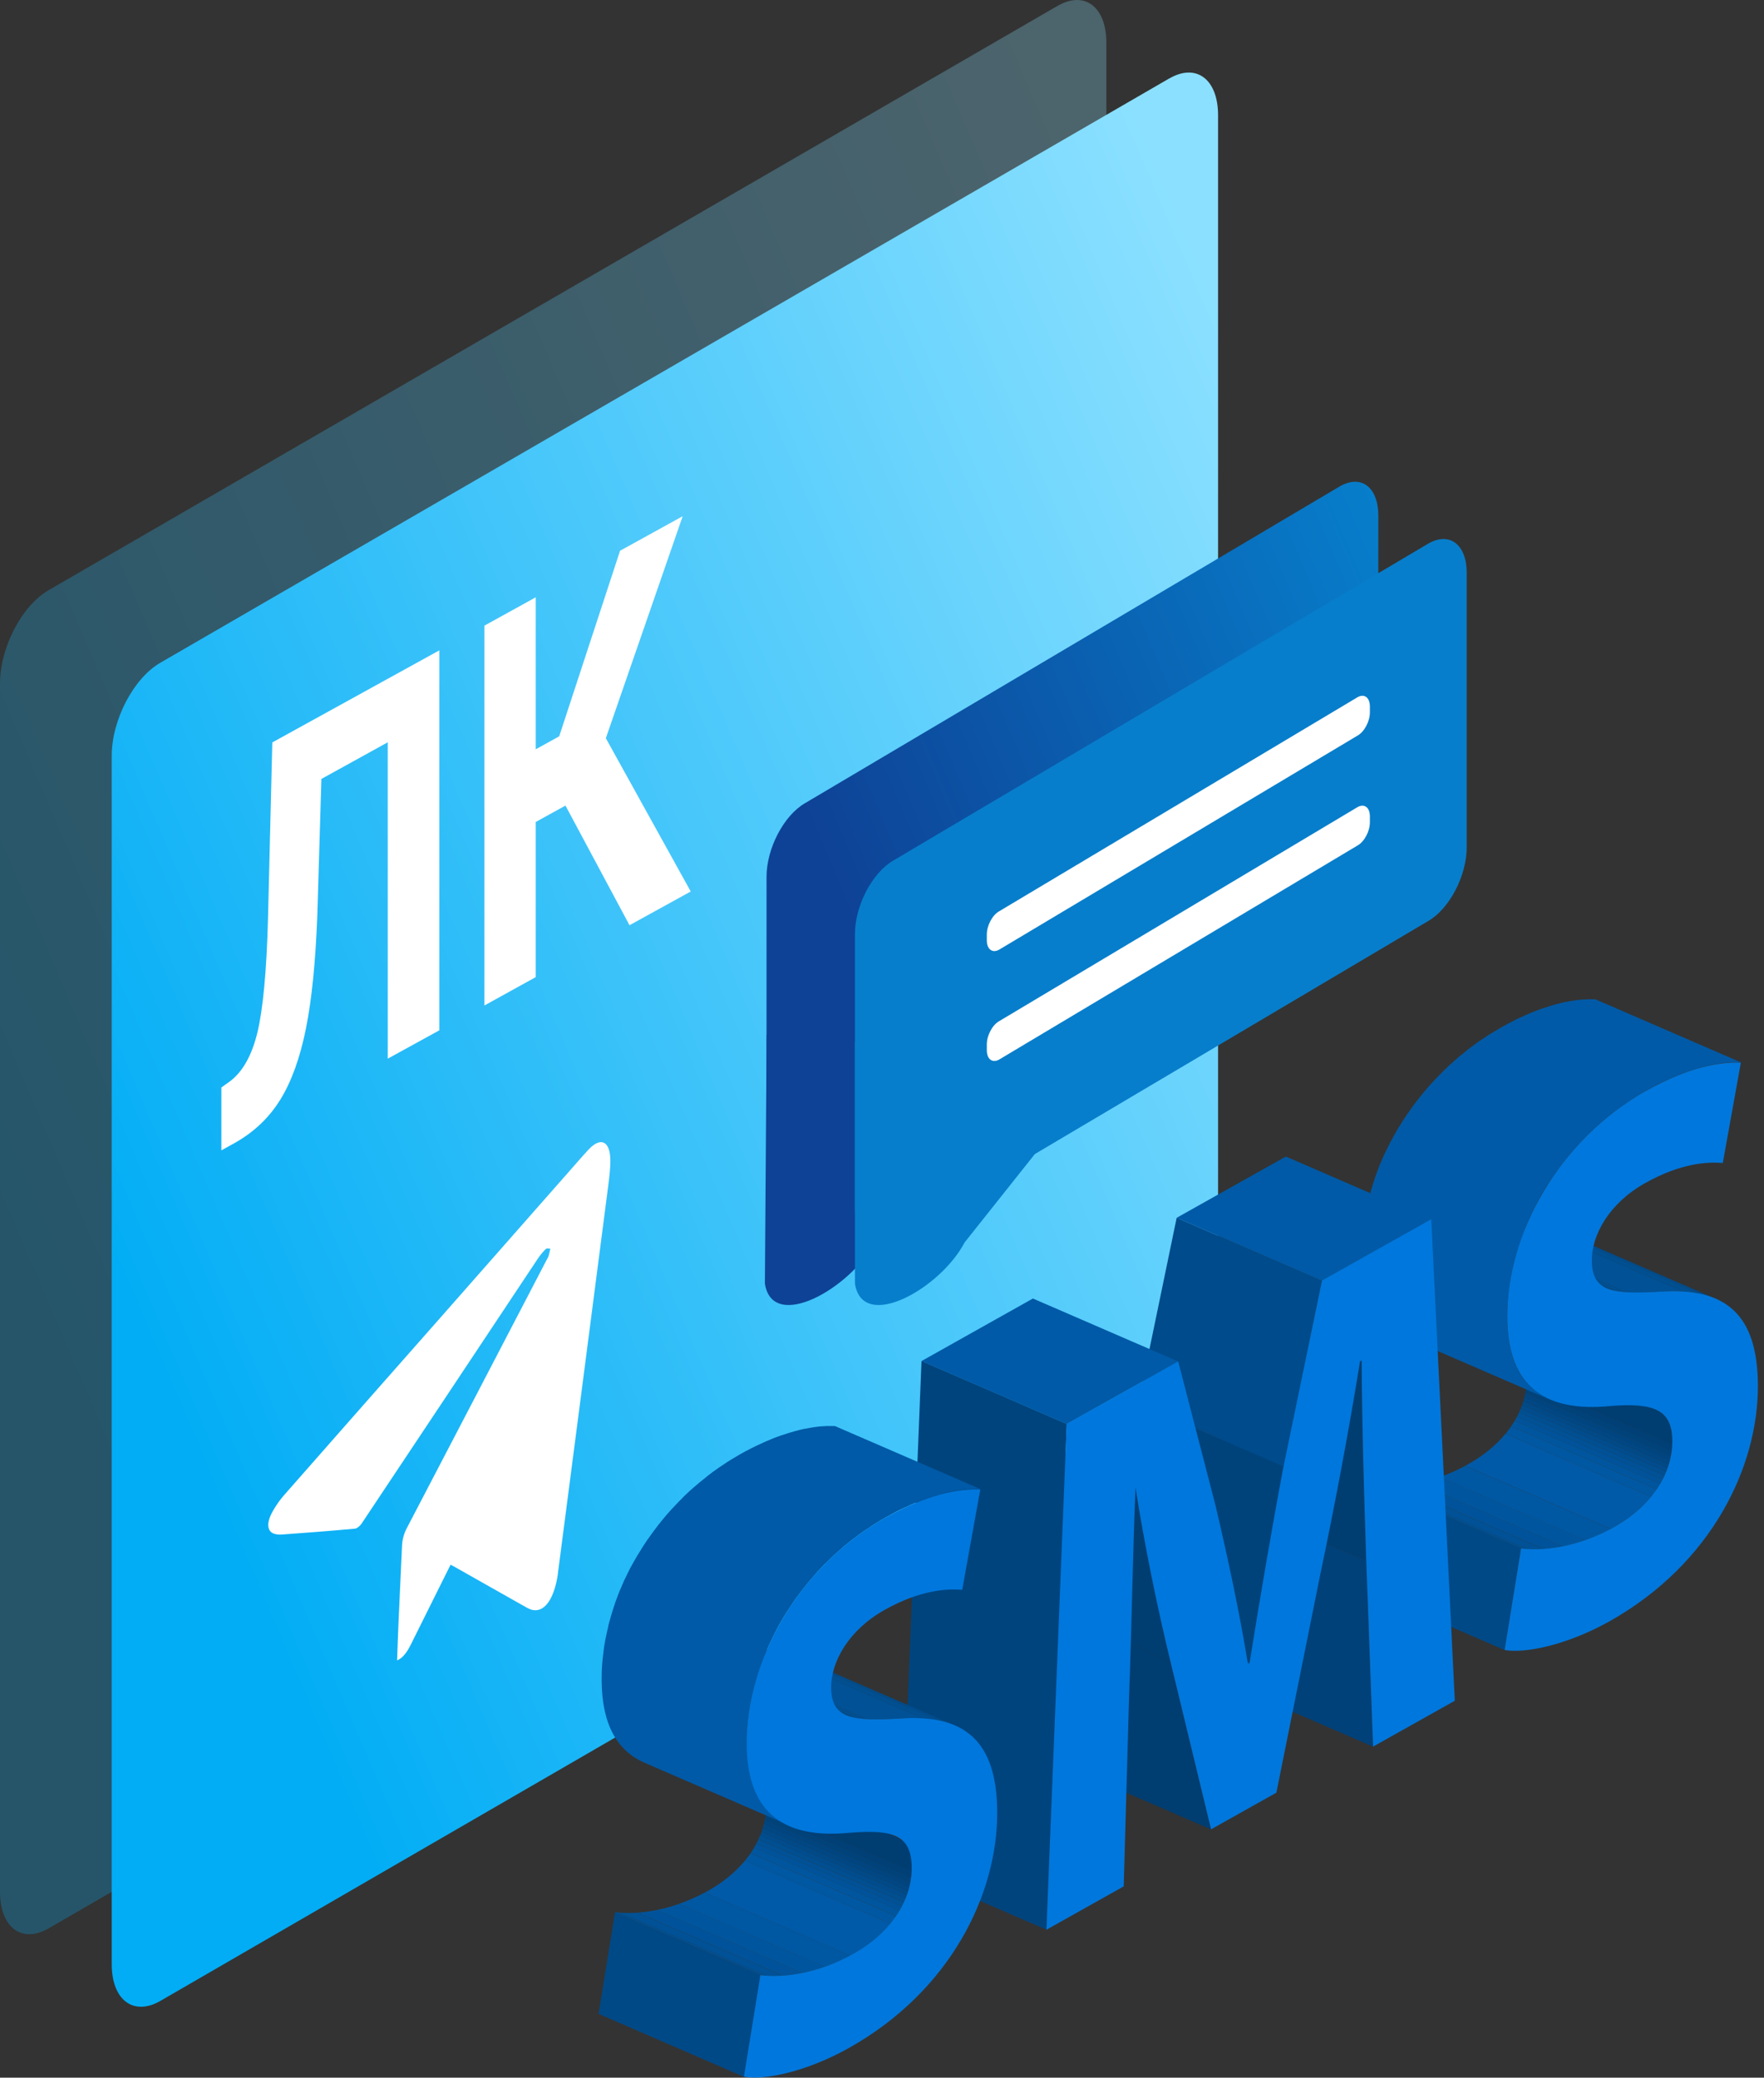 <svg width="124" height="146" viewBox="0 0 124 146" fill="none" xmlns="http://www.w3.org/2000/svg">
<rect x="0" y="0" width="124" height="146" fill="#333333" stroke="none"/>
<g clip-path="url(#clip0_1815_4891)">
<path opacity="0.28" fill-rule="evenodd" clip-rule="evenodd" d="M74.344 0.41L3.418 41.472C1.533 42.562 0 45.497 0 48.022V132.917C0 135.441 1.525 136.597 3.418 135.507L74.353 94.445C76.238 93.355 77.771 90.42 77.771 87.895V3C77.771 0.475 76.238 -0.68 74.353 0.41H74.344Z" fill="url(#paint0_linear_1815_4891)"/>
<path fill-rule="evenodd" clip-rule="evenodd" d="M82.198 5.509L11.272 46.571C9.386 47.661 7.853 50.596 7.853 53.121V138.016C7.853 140.54 9.378 141.696 11.272 140.606L82.206 99.544C84.091 98.454 85.624 95.519 85.624 92.994V8.099C85.624 5.574 84.1 4.419 82.206 5.509H82.198Z" fill="url(#paint1_linear_1815_4891)"/>
<path d="M105.758 115.947L95.544 111.521L96.691 104.381L106.914 108.807L105.758 115.947Z" fill="#004987"/>
<path d="M106.914 108.807L96.691 104.381C96.831 104.397 96.97 104.405 97.126 104.422L107.348 108.848C107.201 108.84 107.053 108.824 106.914 108.807Z" fill="#004F91"/>
<path d="M107.348 108.848L97.126 104.422C97.478 104.446 97.871 104.446 98.281 104.422L108.504 108.848C108.086 108.873 107.7 108.873 107.348 108.848Z" fill="#005196"/>
<path d="M108.504 108.84L98.281 104.413C98.716 104.389 99.175 104.323 99.659 104.225L109.881 108.652C109.397 108.75 108.938 108.807 108.504 108.84Z" fill="#00539A"/>
<path d="M109.881 108.652L99.659 104.225C100.151 104.126 100.667 103.987 101.2 103.799L111.423 108.225C110.89 108.414 110.373 108.553 109.881 108.652Z" fill="#00569E"/>
<path d="M111.422 108.225L101.2 103.799C101.79 103.594 102.389 103.331 102.995 103.012L113.218 107.438C112.611 107.766 112.004 108.029 111.422 108.225Z" fill="#0058A3"/>
<path d="M113.218 107.43L102.995 103.003C103.069 102.962 103.143 102.921 103.225 102.88C104.299 102.274 105.176 101.544 105.832 100.749L116.054 105.176C115.398 105.979 114.521 106.701 113.447 107.307C113.373 107.348 113.3 107.389 113.218 107.43Z" fill="#005AA7"/>
<path d="M116.062 105.176L105.84 100.749C105.979 100.585 106.11 100.405 106.233 100.233L116.456 104.659C116.333 104.831 116.201 105.012 116.062 105.176Z" fill="#0058A3"/>
<path d="M116.448 104.651L106.225 100.224C106.307 100.101 106.397 99.97 106.471 99.847L116.693 104.274C116.62 104.405 116.538 104.528 116.448 104.651Z" fill="#00569E"/>
<path d="M116.693 104.274L106.471 99.847C106.528 99.741 106.594 99.642 106.643 99.536L116.865 103.962C116.808 104.069 116.751 104.176 116.693 104.274Z" fill="#00539A"/>
<path d="M116.866 103.963L106.643 99.536C106.692 99.446 106.741 99.347 106.782 99.257L117.005 103.684C116.964 103.774 116.915 103.872 116.866 103.963Z" fill="#005196"/>
<path d="M117.005 103.684L106.783 99.257C106.824 99.167 106.865 99.077 106.897 98.987L117.12 103.413C117.087 103.503 117.046 103.594 117.005 103.684Z" fill="#004F91"/>
<path d="M117.12 103.413L106.897 98.987C106.93 98.905 106.963 98.814 106.996 98.724L117.218 103.151C117.185 103.233 117.152 103.323 117.12 103.413Z" fill="#004C8D"/>
<path d="M117.218 103.151L106.996 98.724C107.028 98.642 107.053 98.552 107.078 98.462L117.3 102.889C117.275 102.979 117.243 103.061 117.218 103.151Z" fill="#004A88"/>
<path d="M117.308 102.889L107.086 98.462C107.11 98.372 107.143 98.282 107.159 98.183L117.382 102.61C117.357 102.7 117.333 102.79 117.308 102.889Z" fill="#004784"/>
<path d="M117.382 102.618L107.16 98.191C107.184 98.093 107.209 97.995 107.225 97.888L117.448 102.315C117.431 102.413 117.407 102.512 117.382 102.618Z" fill="#004580"/>
<path d="M117.448 102.315L107.225 97.888C107.25 97.773 107.266 97.659 107.283 97.535L117.505 101.962C117.489 102.077 117.472 102.192 117.448 102.315Z" fill="#00437B"/>
<path d="M117.505 101.971L107.282 97.544C107.307 97.388 107.315 97.232 107.323 97.076L117.546 101.503C117.546 101.659 117.53 101.815 117.505 101.971Z" fill="#004077"/>
<path d="M117.546 101.503L107.324 97.076C107.324 96.995 107.324 96.904 107.324 96.822C107.324 95.666 106.955 94.978 106.143 94.625L116.366 99.052C117.177 99.405 117.538 100.093 117.546 101.249C117.546 101.331 117.546 101.421 117.546 101.503Z" fill="#003E72"/>
<path d="M112.939 90.527L102.717 86.1C102.774 86.124 102.84 86.149 102.905 86.174L113.128 90.6C113.062 90.576 113.005 90.551 112.939 90.527Z" fill="#004A88"/>
<path d="M113.128 90.6L102.905 86.174C103.036 86.223 103.184 86.256 103.332 86.288L113.554 90.715C113.398 90.691 113.259 90.65 113.128 90.609V90.6Z" fill="#004C8D"/>
<path d="M113.554 90.715L103.332 86.288C103.569 86.338 103.832 86.362 104.119 86.379L114.341 90.805C114.054 90.789 113.792 90.756 113.554 90.715Z" fill="#004F91"/>
<path d="M114.341 90.805L104.118 86.379C104.774 86.42 105.569 86.395 106.52 86.338C107.078 86.297 107.586 86.297 108.078 86.321L118.3 90.748C117.817 90.723 117.3 90.723 116.743 90.764C115.792 90.822 114.997 90.846 114.341 90.805Z" fill="#005196"/>
<path d="M118.3 90.748L108.078 86.321C108.463 86.346 108.824 86.387 109.16 86.452L119.382 90.879C119.046 90.814 118.677 90.764 118.3 90.748Z" fill="#004F91"/>
<path d="M119.382 90.887L109.16 86.46C109.447 86.518 109.717 86.592 109.971 86.674L120.194 91.1C119.94 91.018 119.669 90.945 119.382 90.887Z" fill="#004C8D"/>
<path d="M120.202 91.1L109.98 86.674C110.119 86.723 110.25 86.772 110.373 86.829L120.596 91.256C120.465 91.199 120.333 91.15 120.202 91.1Z" fill="#004A88"/>
<path d="M105.979 91.732C105.979 91.6 105.995 91.478 106.004 91.346C106.004 91.264 106.02 91.182 106.028 91.1C106.036 90.978 106.053 90.855 106.069 90.732C106.069 90.666 106.086 90.592 106.094 90.527C106.135 90.231 106.176 89.936 106.233 89.65C106.241 89.592 106.258 89.543 106.266 89.486C106.315 89.24 106.372 88.994 106.43 88.748C106.43 88.723 106.438 88.698 106.446 88.674C106.504 88.428 106.577 88.182 106.651 87.944C106.668 87.879 106.692 87.813 106.709 87.756C106.766 87.559 106.832 87.371 106.897 87.174C106.914 87.125 106.93 87.075 106.946 87.026C107.028 86.797 107.118 86.559 107.209 86.329C107.233 86.272 107.25 86.223 107.274 86.174C107.356 85.977 107.438 85.78 107.528 85.583C107.553 85.526 107.578 85.469 107.61 85.411C107.725 85.165 107.848 84.919 107.971 84.674C107.996 84.632 108.02 84.591 108.037 84.542C108.176 84.272 108.324 84.01 108.487 83.739C108.496 83.723 108.504 83.706 108.512 83.69C108.594 83.55 108.676 83.419 108.766 83.288C108.791 83.247 108.824 83.206 108.848 83.157C108.963 82.977 109.078 82.804 109.201 82.632C109.201 82.632 109.209 82.616 109.217 82.608C109.356 82.403 109.504 82.198 109.66 81.993C109.701 81.936 109.75 81.878 109.791 81.821C109.922 81.649 110.053 81.485 110.184 81.321C110.217 81.28 110.25 81.239 110.283 81.198C110.447 81.001 110.619 80.804 110.791 80.608C110.832 80.558 110.873 80.517 110.922 80.468C111.062 80.312 111.201 80.165 111.348 80.017C111.398 79.96 111.455 79.911 111.504 79.862C111.693 79.673 111.881 79.493 112.07 79.304C112.078 79.304 112.086 79.288 112.094 79.279C112.283 79.107 112.472 78.943 112.668 78.779C112.726 78.73 112.783 78.681 112.84 78.632C113.004 78.493 113.177 78.361 113.34 78.23C113.39 78.197 113.431 78.156 113.48 78.124C113.693 77.96 113.906 77.804 114.127 77.648C114.177 77.615 114.234 77.574 114.283 77.542C114.464 77.419 114.644 77.304 114.824 77.181C114.89 77.14 114.955 77.099 115.021 77.058C115.251 76.918 115.488 76.779 115.726 76.64C115.882 76.558 116.037 76.476 116.185 76.386C116.39 76.271 116.595 76.173 116.792 76.074C116.8 76.074 116.816 76.066 116.824 76.058C117.013 75.968 117.193 75.877 117.382 75.804C117.439 75.779 117.497 75.746 117.562 75.722C117.693 75.664 117.825 75.607 117.956 75.558C118.013 75.533 118.079 75.508 118.136 75.484C118.275 75.427 118.415 75.377 118.546 75.336C118.587 75.32 118.636 75.304 118.677 75.287C118.743 75.263 118.808 75.246 118.874 75.222C118.956 75.197 119.03 75.164 119.103 75.148C119.169 75.123 119.235 75.107 119.3 75.091C119.374 75.066 119.448 75.049 119.521 75.025C119.587 75.008 119.644 74.992 119.71 74.976C119.784 74.959 119.849 74.943 119.923 74.918C119.981 74.902 120.046 74.894 120.104 74.877C120.169 74.861 120.226 74.853 120.292 74.836C120.489 74.795 120.669 74.763 120.85 74.738C120.882 74.738 120.915 74.73 120.956 74.722C121.136 74.697 121.309 74.681 121.481 74.664C121.514 74.664 121.538 74.664 121.571 74.664C121.677 74.664 121.784 74.656 121.891 74.648H121.997C122.128 74.648 122.251 74.648 122.366 74.648L112.144 70.221C112.021 70.221 111.898 70.221 111.775 70.221H111.668C111.562 70.221 111.455 70.221 111.348 70.237H111.258C111.094 70.246 110.914 70.27 110.734 70.295C110.701 70.295 110.668 70.303 110.627 70.311C110.447 70.336 110.258 70.369 110.07 70.41C110.061 70.41 110.045 70.41 110.037 70.41C109.988 70.418 109.938 70.434 109.889 70.442C109.832 70.459 109.766 70.467 109.709 70.483C109.635 70.5 109.57 70.516 109.496 70.541C109.438 70.557 109.373 70.574 109.307 70.59L109.086 70.656C109.02 70.672 108.963 70.688 108.889 70.713C108.807 70.737 108.733 70.762 108.651 70.795C108.586 70.82 108.52 70.836 108.455 70.861C108.446 70.861 108.43 70.861 108.422 70.869C108.389 70.877 108.356 70.893 108.324 70.901C108.192 70.951 108.053 71 107.914 71.049C107.856 71.074 107.791 71.098 107.733 71.123C107.602 71.18 107.471 71.229 107.34 71.287C107.282 71.311 107.225 71.336 107.159 71.369C106.979 71.451 106.791 71.533 106.602 71.623C106.594 71.623 106.577 71.631 106.577 71.639C106.381 71.738 106.176 71.844 105.971 71.951C105.946 71.959 105.93 71.967 105.913 71.984C105.782 72.057 105.651 72.123 105.512 72.205C105.274 72.344 105.036 72.484 104.807 72.623C104.741 72.664 104.676 72.705 104.61 72.746C104.43 72.861 104.249 72.984 104.069 73.107C104.02 73.139 103.962 73.172 103.913 73.213C103.692 73.369 103.479 73.525 103.266 73.689C103.216 73.722 103.175 73.762 103.126 73.803C102.962 73.935 102.79 74.074 102.626 74.205C102.569 74.254 102.511 74.303 102.454 74.353C102.257 74.517 102.069 74.689 101.88 74.861C101.88 74.861 101.864 74.877 101.856 74.885C101.659 75.066 101.47 75.246 101.282 75.443C101.233 75.5 101.175 75.549 101.126 75.599C100.978 75.746 100.839 75.902 100.7 76.05C100.659 76.099 100.618 76.14 100.569 76.189C100.396 76.386 100.224 76.582 100.06 76.779C100.06 76.787 100.044 76.804 100.036 76.812C100.011 76.837 99.987 76.869 99.962 76.902C99.823 77.074 99.691 77.238 99.56 77.41C99.519 77.468 99.47 77.525 99.429 77.582C99.281 77.787 99.134 77.992 98.986 78.197C98.986 78.197 98.978 78.214 98.97 78.214C98.855 78.394 98.732 78.566 98.618 78.747C98.593 78.788 98.56 78.829 98.535 78.878C98.454 79.017 98.372 79.148 98.281 79.279V79.296C98.281 79.296 98.265 79.32 98.257 79.329C98.101 79.591 97.954 79.862 97.806 80.132C97.79 80.157 97.773 80.189 97.757 80.214C97.757 80.23 97.74 80.247 97.732 80.263C97.609 80.509 97.486 80.755 97.371 81.001C97.363 81.026 97.347 81.042 97.339 81.058C97.322 81.091 97.306 81.132 97.29 81.165C97.199 81.362 97.117 81.558 97.035 81.755C97.019 81.788 97.003 81.829 96.986 81.862C96.986 81.878 96.978 81.894 96.97 81.911C96.88 82.14 96.789 82.37 96.707 82.608C96.707 82.624 96.699 82.632 96.691 82.649C96.675 82.681 96.666 82.722 96.658 82.755C96.593 82.952 96.527 83.141 96.47 83.337C96.462 83.37 96.445 83.411 96.437 83.452C96.437 83.477 96.421 83.501 96.412 83.534C96.339 83.78 96.273 84.018 96.207 84.264V84.28C96.207 84.28 96.199 84.313 96.191 84.337C96.134 84.583 96.076 84.829 96.027 85.075C96.027 85.108 96.011 85.141 96.002 85.174C96.002 85.198 96.002 85.215 95.994 85.231C95.937 85.526 95.888 85.821 95.855 86.108C95.855 86.133 95.855 86.157 95.847 86.182C95.847 86.223 95.847 86.272 95.83 86.313C95.814 86.436 95.806 86.559 95.789 86.682C95.789 86.764 95.773 86.846 95.765 86.928C95.757 87.059 95.748 87.182 95.74 87.313C95.74 87.371 95.74 87.42 95.732 87.477V87.534C95.732 87.748 95.716 87.961 95.724 88.174C95.748 91.305 96.847 93.109 98.732 93.929L108.955 98.355C107.077 97.544 105.971 95.732 105.946 92.601C105.946 92.388 105.946 92.183 105.954 91.961C105.954 91.887 105.954 91.814 105.963 91.74V91.724L105.979 91.732Z" fill="#005AA7"/>
<path d="M115.726 76.648C118.661 75 120.825 74.615 122.374 74.672L121.104 81.722C120.054 81.64 118.202 81.706 115.652 83.132C113.103 84.559 111.881 86.797 111.898 88.592C111.914 90.805 113.381 90.953 116.751 90.764C121.358 90.453 123.538 92.42 123.571 97.298C123.612 103.102 120.284 109.914 113.152 113.923C110.184 115.587 107.25 116.202 105.766 115.947L106.922 108.807C108.512 109.004 110.947 108.717 113.455 107.307C116.152 105.791 117.57 103.503 117.554 101.241C117.538 99.085 116.3 98.544 113.16 98.806C108.824 99.224 105.987 97.626 105.954 92.592C105.913 86.69 109.594 80.091 115.718 76.648H115.726Z" fill="#0077DC"/>
<path d="M96.511 122.735L86.288 118.308L85.813 105.274L96.035 109.701L96.511 122.735Z" fill="#004179"/>
<path d="M87.723 116.939L77.501 112.513L77.615 112.447L87.838 116.874L87.723 116.939Z" fill="#0061B3"/>
<path d="M96.043 109.701L85.821 105.274C85.682 101.184 85.526 96.207 85.493 91.174L95.716 95.601C95.748 100.634 95.896 105.602 96.043 109.693V109.701Z" fill="#003E72"/>
<path d="M87.838 116.874L77.615 112.447C78.32 108.029 79.181 102.962 80.001 98.634L90.223 103.061C89.404 107.389 88.543 112.455 87.838 116.874Z" fill="#00437B"/>
<path d="M85.132 128.555L74.91 124.129L72.049 112.283L82.263 116.71L85.132 128.555Z" fill="#003D70"/>
<path d="M90.231 103.061L80.009 98.634L82.714 85.575L92.928 90.002L90.223 103.061H90.231Z" fill="#004B8B"/>
<path d="M92.928 90.002L82.714 85.575L90.387 81.272L100.61 85.698L92.937 90.002H92.928Z" fill="#005AA7"/>
<path d="M82.263 116.71L72.041 112.283C71.172 108.701 70.246 104.266 69.598 100.101L79.82 104.528C80.468 108.701 81.386 113.136 82.263 116.71Z" fill="#003E72"/>
<path d="M73.566 135.605L63.343 131.179L64.778 95.634L74.992 100.06L73.566 135.605Z" fill="#00447E"/>
<path d="M74.992 100.069L64.778 95.642L72.607 91.248L82.829 95.675L74.992 100.069Z" fill="#005AA7"/>
<path d="M100.61 85.698L102.266 119.513L96.519 122.735L96.043 109.701C95.904 105.61 95.748 100.634 95.716 95.601L95.601 95.666C94.822 100.536 93.773 106.069 92.797 110.693L89.723 125.973L85.132 128.547L82.263 116.702C81.394 113.119 80.468 108.684 79.82 104.52C79.624 109.324 79.542 114.726 79.37 119.153L78.992 132.556L73.557 135.605L74.984 100.06L82.821 95.666L85.444 105.791C86.28 109.348 87.116 113.201 87.723 116.931L87.838 116.866C88.543 112.447 89.403 107.381 90.223 103.053L92.928 89.986L100.601 85.682H100.61V85.698Z" fill="#0077DC"/>
<path d="M52.301 145.943L42.079 141.516L43.234 134.376L53.449 138.802L52.301 145.943Z" fill="#004987"/>
<path d="M53.449 138.794L43.226 134.368C43.365 134.384 43.505 134.392 43.66 134.409L53.883 138.835C53.736 138.827 53.588 138.811 53.449 138.794Z" fill="#004F91"/>
<path d="M53.883 138.835L43.661 134.409C44.013 134.433 44.407 134.433 44.817 134.409L55.039 138.835C54.621 138.86 54.236 138.86 53.883 138.835Z" fill="#005196"/>
<path d="M55.039 138.827L44.816 134.4C45.251 134.376 45.71 134.31 46.194 134.212L56.416 138.639C55.932 138.737 55.473 138.794 55.039 138.827Z" fill="#00539A"/>
<path d="M56.416 138.639L46.194 134.212C46.686 134.113 47.202 133.974 47.735 133.786L57.958 138.212C57.425 138.401 56.908 138.54 56.416 138.639Z" fill="#00569E"/>
<path d="M57.957 138.212L47.735 133.786C48.325 133.581 48.923 133.318 49.53 132.999L59.753 137.425C59.146 137.753 58.539 138.007 57.957 138.212Z" fill="#0058A3"/>
<path d="M59.752 137.425L49.53 132.998C49.604 132.958 49.678 132.917 49.76 132.876C50.842 132.269 51.711 131.539 52.375 130.744L62.597 135.171C61.933 135.974 61.064 136.704 59.982 137.302C59.908 137.343 59.834 137.384 59.752 137.425Z" fill="#005AA7"/>
<path d="M62.597 135.171L52.375 130.744C52.514 130.572 52.645 130.4 52.768 130.228L62.991 134.655C62.868 134.827 62.737 135.007 62.597 135.171Z" fill="#0058A3"/>
<path d="M62.991 134.646L52.768 130.22C52.85 130.097 52.932 129.965 53.014 129.842L63.237 134.269C63.163 134.4 63.081 134.523 62.991 134.646Z" fill="#00569E"/>
<path d="M63.229 134.269L53.006 129.842C53.063 129.736 53.129 129.637 53.178 129.531L63.401 133.958C63.343 134.064 63.286 134.171 63.229 134.269Z" fill="#00539A"/>
<path d="M63.401 133.958L53.178 129.531C53.227 129.441 53.277 129.342 53.318 129.252L63.54 133.679C63.499 133.769 63.45 133.867 63.401 133.958Z" fill="#005196"/>
<path d="M63.54 133.671L53.317 129.244C53.358 129.154 53.399 129.064 53.432 128.974L63.655 133.4C63.622 133.49 63.581 133.581 63.54 133.671Z" fill="#004F91"/>
<path d="M63.663 133.408L53.44 128.982C53.473 128.9 53.506 128.81 53.539 128.719L63.761 133.146C63.728 133.228 63.696 133.318 63.663 133.408Z" fill="#004C8D"/>
<path d="M63.761 133.146L53.539 128.719C53.572 128.638 53.596 128.547 53.621 128.457L63.843 132.884C63.819 132.974 63.786 133.056 63.761 133.146Z" fill="#004A88"/>
<path d="M63.843 132.884L53.621 128.457C53.645 128.367 53.678 128.277 53.695 128.178L63.917 132.605C63.892 132.695 63.868 132.785 63.843 132.884Z" fill="#004784"/>
<path d="M63.925 132.613L53.703 128.186C53.727 128.088 53.752 127.99 53.769 127.883L63.991 132.31C63.974 132.408 63.95 132.507 63.925 132.613Z" fill="#004580"/>
<path d="M63.99 132.31L53.768 127.883C53.793 127.768 53.809 127.654 53.825 127.531L64.048 131.957C64.031 132.072 64.015 132.187 63.99 132.31Z" fill="#00437B"/>
<path d="M64.04 131.957L53.817 127.531C53.842 127.375 53.85 127.219 53.858 127.063L64.081 131.49C64.081 131.646 64.064 131.802 64.04 131.957Z" fill="#004077"/>
<path d="M64.081 131.49L53.859 127.063C53.859 126.981 53.859 126.891 53.859 126.809C53.859 125.653 53.49 124.965 52.678 124.612L62.901 129.039C63.712 129.392 64.073 130.08 64.081 131.236C64.081 131.318 64.081 131.408 64.081 131.49Z" fill="#003E72"/>
<path d="M59.474 120.522L49.252 116.095C49.309 116.12 49.374 116.144 49.44 116.169L59.663 120.595C59.597 120.571 59.539 120.546 59.474 120.522Z" fill="#004A88"/>
<path d="M59.662 120.596L49.44 116.169C49.571 116.218 49.719 116.251 49.866 116.284L60.089 120.71C59.933 120.686 59.794 120.645 59.662 120.596Z" fill="#004C8D"/>
<path d="M60.089 120.71L49.866 116.284C50.104 116.333 50.366 116.357 50.653 116.374L60.876 120.8C60.589 120.784 60.318 120.751 60.089 120.71Z" fill="#004F91"/>
<path d="M60.884 120.8L50.662 116.374C51.317 116.415 52.121 116.39 53.063 116.333C53.621 116.292 54.137 116.292 54.621 116.316L64.844 120.743C64.36 120.718 63.835 120.718 63.286 120.759C62.335 120.809 61.54 120.841 60.884 120.8Z" fill="#005196"/>
<path d="M64.843 120.743L54.621 116.316C55.006 116.341 55.367 116.382 55.703 116.448L65.925 120.874C65.589 120.809 65.229 120.768 64.843 120.743Z" fill="#004F91"/>
<path d="M65.926 120.874L55.703 116.448C55.99 116.505 56.261 116.579 56.515 116.661L66.737 121.087C66.483 121.005 66.213 120.932 65.926 120.874Z" fill="#004C8D"/>
<path d="M66.737 121.096L56.514 116.669C56.654 116.718 56.785 116.767 56.908 116.825L67.13 121.251C66.999 121.194 66.868 121.145 66.737 121.096Z" fill="#004A88"/>
<path d="M52.514 121.727C52.514 121.596 52.531 121.473 52.539 121.342C52.539 121.26 52.555 121.178 52.563 121.104C52.572 120.981 52.588 120.858 52.605 120.735C52.605 120.669 52.621 120.596 52.629 120.53C52.67 120.235 52.711 119.94 52.768 119.653C52.777 119.595 52.793 119.546 52.801 119.489C52.85 119.243 52.908 118.997 52.965 118.751C52.965 118.726 52.973 118.702 52.982 118.677C53.039 118.431 53.113 118.185 53.187 117.948C53.203 117.882 53.227 117.817 53.244 117.751C53.301 117.554 53.367 117.366 53.432 117.169C53.449 117.12 53.465 117.071 53.482 117.021C53.564 116.792 53.654 116.554 53.744 116.325C53.769 116.275 53.785 116.218 53.809 116.169C53.892 115.972 53.974 115.775 54.064 115.579C54.088 115.521 54.121 115.464 54.146 115.406C54.26 115.161 54.383 114.915 54.506 114.669C54.531 114.628 54.556 114.587 54.572 114.537C54.711 114.267 54.859 114.005 55.023 113.742C55.031 113.726 55.039 113.71 55.047 113.693C55.129 113.562 55.211 113.431 55.293 113.3C55.318 113.25 55.351 113.201 55.383 113.16C55.498 112.988 55.613 112.808 55.728 112.636C55.728 112.636 55.736 112.619 55.744 112.611C55.883 112.406 56.031 112.201 56.187 111.996C56.228 111.939 56.277 111.881 56.318 111.824C56.449 111.652 56.58 111.488 56.72 111.316C56.752 111.275 56.785 111.234 56.818 111.193C56.982 110.996 57.154 110.799 57.326 110.603C57.367 110.553 57.408 110.512 57.449 110.463C57.589 110.308 57.728 110.16 57.876 110.012C57.925 109.955 57.974 109.906 58.031 109.857C58.22 109.668 58.408 109.488 58.605 109.299C58.605 109.299 58.621 109.283 58.63 109.275C58.818 109.102 59.007 108.938 59.204 108.766C59.261 108.717 59.318 108.668 59.376 108.619C59.54 108.479 59.712 108.348 59.876 108.217C59.925 108.184 59.966 108.143 60.015 108.111C60.228 107.947 60.441 107.791 60.663 107.635C60.712 107.602 60.769 107.569 60.819 107.529C60.999 107.406 61.179 107.291 61.36 107.168C61.425 107.127 61.491 107.086 61.556 107.045C61.786 106.905 62.024 106.758 62.261 106.627C62.417 106.545 62.573 106.463 62.72 106.373C62.925 106.258 63.13 106.16 63.327 106.061C63.335 106.061 63.352 106.053 63.36 106.045C63.548 105.955 63.729 105.873 63.917 105.791C63.975 105.766 64.04 105.733 64.098 105.709C64.229 105.651 64.36 105.594 64.491 105.545C64.548 105.52 64.614 105.495 64.671 105.471C64.811 105.422 64.942 105.364 65.073 105.323C65.122 105.307 65.163 105.291 65.213 105.274C65.278 105.25 65.344 105.233 65.409 105.209C65.491 105.184 65.565 105.159 65.647 105.135C65.713 105.11 65.778 105.094 65.844 105.077C65.917 105.053 65.991 105.036 66.065 105.012C66.131 104.995 66.188 104.979 66.254 104.963C66.327 104.946 66.393 104.93 66.467 104.905C66.524 104.889 66.59 104.881 66.647 104.864C66.704 104.848 66.77 104.84 66.827 104.823C67.024 104.782 67.213 104.75 67.393 104.725C67.426 104.725 67.459 104.717 67.5 104.709C67.68 104.684 67.852 104.668 68.024 104.651C68.057 104.651 68.082 104.651 68.114 104.651C68.221 104.651 68.328 104.643 68.426 104.635H68.541C68.672 104.635 68.795 104.635 68.91 104.635L58.687 100.208C58.564 100.208 58.441 100.208 58.318 100.208H58.212C58.105 100.208 57.998 100.208 57.892 100.224H57.802C57.638 100.233 57.458 100.257 57.277 100.282C57.244 100.282 57.212 100.29 57.179 100.298C56.998 100.323 56.81 100.356 56.613 100.397C56.605 100.397 56.589 100.397 56.58 100.397C56.531 100.405 56.482 100.421 56.433 100.429C56.375 100.446 56.31 100.454 56.252 100.47C56.187 100.487 56.113 100.503 56.039 100.528C55.974 100.544 55.916 100.561 55.851 100.577C55.777 100.601 55.703 100.618 55.629 100.642C55.564 100.659 55.498 100.675 55.433 100.7C55.359 100.724 55.277 100.749 55.203 100.774C55.138 100.798 55.072 100.815 55.006 100.839C54.998 100.839 54.982 100.839 54.974 100.847C54.941 100.856 54.908 100.872 54.875 100.88C54.744 100.929 54.605 100.979 54.465 101.028C54.408 101.052 54.342 101.077 54.285 101.102C54.154 101.159 54.023 101.208 53.892 101.266C53.834 101.29 53.777 101.315 53.711 101.347C53.531 101.429 53.35 101.511 53.154 101.602C53.145 101.602 53.129 101.61 53.121 101.618C52.924 101.716 52.719 101.815 52.514 101.93C52.49 101.938 52.473 101.946 52.457 101.954C52.326 102.028 52.195 102.093 52.055 102.175C51.818 102.315 51.58 102.454 51.35 102.594C51.285 102.635 51.219 102.676 51.154 102.716C50.973 102.831 50.793 102.954 50.612 103.077C50.563 103.11 50.506 103.143 50.457 103.184C50.235 103.34 50.022 103.495 49.809 103.659C49.76 103.692 49.719 103.733 49.67 103.774C49.506 103.905 49.334 104.045 49.17 104.176C49.112 104.225 49.055 104.274 48.998 104.323C48.801 104.487 48.612 104.651 48.424 104.823C48.424 104.823 48.407 104.84 48.399 104.848C48.202 105.028 48.014 105.209 47.834 105.405C47.776 105.455 47.727 105.512 47.678 105.561C47.53 105.709 47.391 105.864 47.251 106.012C47.21 106.061 47.169 106.102 47.12 106.151C46.948 106.348 46.776 106.537 46.612 106.742C46.612 106.75 46.596 106.766 46.587 106.774C46.563 106.807 46.538 106.84 46.514 106.864C46.374 107.028 46.243 107.201 46.12 107.365C46.079 107.422 46.03 107.479 45.989 107.537C45.841 107.742 45.686 107.947 45.546 108.152C45.546 108.152 45.546 108.16 45.53 108.168C45.415 108.348 45.292 108.52 45.177 108.701C45.153 108.75 45.12 108.791 45.095 108.84C45.014 108.971 44.931 109.102 44.849 109.234C44.849 109.234 44.849 109.242 44.841 109.25C44.841 109.258 44.825 109.275 44.817 109.283C44.661 109.545 44.513 109.816 44.366 110.078C44.349 110.103 44.333 110.135 44.317 110.16C44.317 110.176 44.3 110.193 44.292 110.209C44.169 110.455 44.046 110.701 43.931 110.947C43.923 110.972 43.907 110.988 43.899 111.004C43.882 111.037 43.866 111.078 43.849 111.119C43.759 111.316 43.677 111.513 43.595 111.709C43.579 111.742 43.562 111.783 43.546 111.816C43.546 111.832 43.538 111.849 43.53 111.865C43.44 112.095 43.349 112.324 43.267 112.562C43.267 112.578 43.259 112.586 43.251 112.603C43.235 112.636 43.226 112.677 43.218 112.709C43.153 112.906 43.087 113.095 43.03 113.291C43.021 113.324 43.005 113.365 42.997 113.398C42.997 113.423 42.98 113.455 42.972 113.48C42.898 113.726 42.833 113.964 42.767 114.21C42.767 114.21 42.767 114.218 42.767 114.226C42.767 114.242 42.767 114.259 42.759 114.283C42.702 114.529 42.644 114.775 42.595 115.021C42.595 115.054 42.579 115.087 42.571 115.12C42.571 115.144 42.571 115.161 42.562 115.177C42.505 115.472 42.456 115.759 42.423 116.054C42.423 116.079 42.423 116.103 42.415 116.128C42.415 116.169 42.415 116.218 42.398 116.259C42.382 116.382 42.374 116.505 42.357 116.628C42.357 116.71 42.341 116.792 42.333 116.866C42.325 116.997 42.316 117.12 42.308 117.251C42.308 117.308 42.308 117.357 42.3 117.415V117.472C42.3 117.685 42.284 117.899 42.292 118.112C42.316 121.243 43.423 123.047 45.3 123.866L55.523 128.293C53.646 127.482 52.539 125.678 52.514 122.538C52.514 122.325 52.514 122.112 52.523 121.899C52.523 121.825 52.523 121.751 52.531 121.678L52.514 121.727Z" fill="#005AA7"/>
<path d="M62.261 106.643C65.196 104.995 67.36 104.61 68.909 104.667L67.639 111.717C66.589 111.635 64.737 111.701 62.187 113.127C59.638 114.554 58.416 116.792 58.425 118.587C58.441 120.792 59.908 120.948 63.278 120.759C67.885 120.44 70.065 122.415 70.098 127.293C70.139 133.097 66.811 139.909 59.679 143.91C56.711 145.574 53.768 146.197 52.293 145.934L53.449 138.794C55.039 138.991 57.474 138.704 59.982 137.294C62.687 135.778 64.097 133.49 64.089 131.228C64.073 128.973 62.827 128.531 59.695 128.793C55.359 129.211 52.522 127.613 52.489 122.579C52.449 116.677 56.129 110.078 62.261 106.635V106.643Z" fill="#0077DC"/>
<path fill-rule="evenodd" clip-rule="evenodd" d="M69.794 76.845L61.474 87.313C59.785 90.543 54.301 93.642 53.768 90.199L53.891 72.73L63.613 77.23L69.803 76.853L69.794 76.845Z" fill="url(#paint2_linear_1815_4891)"/>
<path fill-rule="evenodd" clip-rule="evenodd" d="M94.183 34.176L56.588 56.441C55.096 57.301 53.883 59.621 53.883 61.622V80.911C53.883 82.903 55.096 83.821 56.588 82.96L94.183 60.695C95.675 59.835 96.888 57.515 96.888 55.514V36.225C96.888 34.233 95.675 33.315 94.183 34.176Z" fill="url(#paint3_linear_1815_4891)"/>
<path fill-rule="evenodd" clip-rule="evenodd" d="M100.397 38.201L62.802 60.466C61.31 61.327 60.097 63.646 60.097 65.647V84.936C60.097 86.928 61.31 87.846 62.802 86.985L100.397 64.72C101.889 63.86 103.102 61.54 103.102 59.539V40.25C103.102 38.258 101.889 37.34 100.397 38.201Z" fill="#077ECB"/>
<path fill-rule="evenodd" clip-rule="evenodd" d="M95.437 48.989L70.229 64.04C69.753 64.31 69.368 65.04 69.368 65.671V66.073C69.368 66.704 69.753 66.999 70.229 66.737L95.437 51.686C95.912 51.416 96.297 50.686 96.297 50.055V49.653C96.297 49.022 95.912 48.727 95.437 48.989Z" fill="white"/>
<path fill-rule="evenodd" clip-rule="evenodd" d="M95.437 56.711L70.229 71.762C69.753 72.033 69.368 72.762 69.368 73.394V73.795C69.368 74.426 69.753 74.722 70.229 74.459L95.437 59.408C95.912 59.138 96.297 58.408 96.297 57.777V57.375C96.297 56.744 95.912 56.449 95.437 56.711Z" fill="white"/>
<path fill-rule="evenodd" clip-rule="evenodd" d="M76.123 76.845L67.803 87.313C66.114 90.543 60.63 93.642 60.097 90.199V73.197L69.934 77.23L76.123 76.853V76.845Z" fill="#077ECB"/>
<path d="M30.881 45.718V72.402L27.257 74.394V52.162L22.593 54.736L22.306 64.311C22.183 67.557 21.921 70.205 21.511 72.254C21.101 74.303 20.502 75.976 19.715 77.255C18.928 78.534 17.854 79.558 16.494 80.32L15.559 80.837V76.418L16.157 75.992C17.067 75.312 17.707 74.156 18.1 72.533C18.486 70.91 18.74 68.262 18.838 64.581L19.142 52.17L30.881 45.702V45.718Z" fill="white"/>
<path d="M39.742 56.613L37.66 57.761V68.663L34.053 70.655V43.964L37.66 41.972V52.653L39.308 51.743L43.587 38.701L47.989 36.275L42.587 51.875L48.555 62.646L44.251 65.016L39.742 56.596V56.613Z" fill="white"/>
<path d="M31.676 109.947C30.733 111.832 29.815 113.677 28.897 115.529C28.634 116.062 28.339 116.505 27.913 116.677C27.946 115.734 27.979 114.808 28.02 113.865C28.093 112.144 28.183 110.414 28.257 108.693C28.274 108.209 28.372 107.815 28.61 107.356C31.897 101.077 35.168 94.781 38.447 88.493C38.488 88.42 38.537 88.346 38.562 88.264C38.611 88.092 38.644 87.92 38.685 87.748C38.57 87.748 38.447 87.69 38.357 87.78C38.16 87.969 37.963 88.207 37.791 88.469C33.668 94.666 29.553 100.872 25.421 107.061C25.29 107.25 25.085 107.414 24.937 107.422C23.232 107.578 21.527 107.709 19.83 107.832C19.633 107.848 19.437 107.832 19.256 107.774C18.756 107.594 18.724 106.979 19.183 106.176C19.428 105.75 19.707 105.356 19.994 105.036C23.814 100.683 27.642 96.355 31.471 92.01C34.651 88.395 37.832 84.78 41.021 81.165C41.136 81.034 41.259 80.903 41.374 80.78C42.234 79.861 42.898 80.173 42.907 81.567C42.907 82.116 42.833 82.714 42.759 83.296C42.152 88.018 41.529 92.74 40.923 97.454C40.357 101.823 39.791 106.192 39.218 110.562C39.218 110.578 39.218 110.594 39.218 110.611C38.914 112.627 38.078 113.554 37.062 112.988C35.34 112.021 33.627 111.045 31.913 110.078C31.848 110.037 31.774 110.012 31.684 109.963L31.676 109.947Z" fill="white"/>
</g>
<defs>
<linearGradient id="paint0_linear_1815_4891" x1="90.51" y1="45.858" x2="2.24322e-06" y2="84.608" gradientUnits="userSpaceOnUse">
<stop stop-color="#8BE0FF"/>
<stop offset="1" stop-color="#02ADF5"/>
</linearGradient>
<linearGradient id="paint1_linear_1815_4891" x1="98.372" y1="50.948" x2="7.87" y2="89.699" gradientUnits="userSpaceOnUse">
<stop stop-color="#8BE0FF"/>
<stop offset="1" stop-color="#02ADF5"/>
</linearGradient>
<linearGradient id="paint2_linear_1815_4891" x1="36.971" y1="82.214" x2="52.998" y2="82.214" gradientUnits="userSpaceOnUse">
<stop stop-color="#077ECB"/>
<stop offset="1" stop-color="#0E4296"/>
</linearGradient>
<linearGradient id="paint3_linear_1815_4891" x1="99.236" y1="41.181" x2="57.328" y2="59.047" gradientUnits="userSpaceOnUse">
<stop stop-color="#077ECB"/>
<stop offset="1" stop-color="#0E4296"/>
</linearGradient>
<clipPath id="clip0_1815_4891">
<rect width="123.563" height="146" fill="white"/>
</clipPath>
</defs>
</svg>

